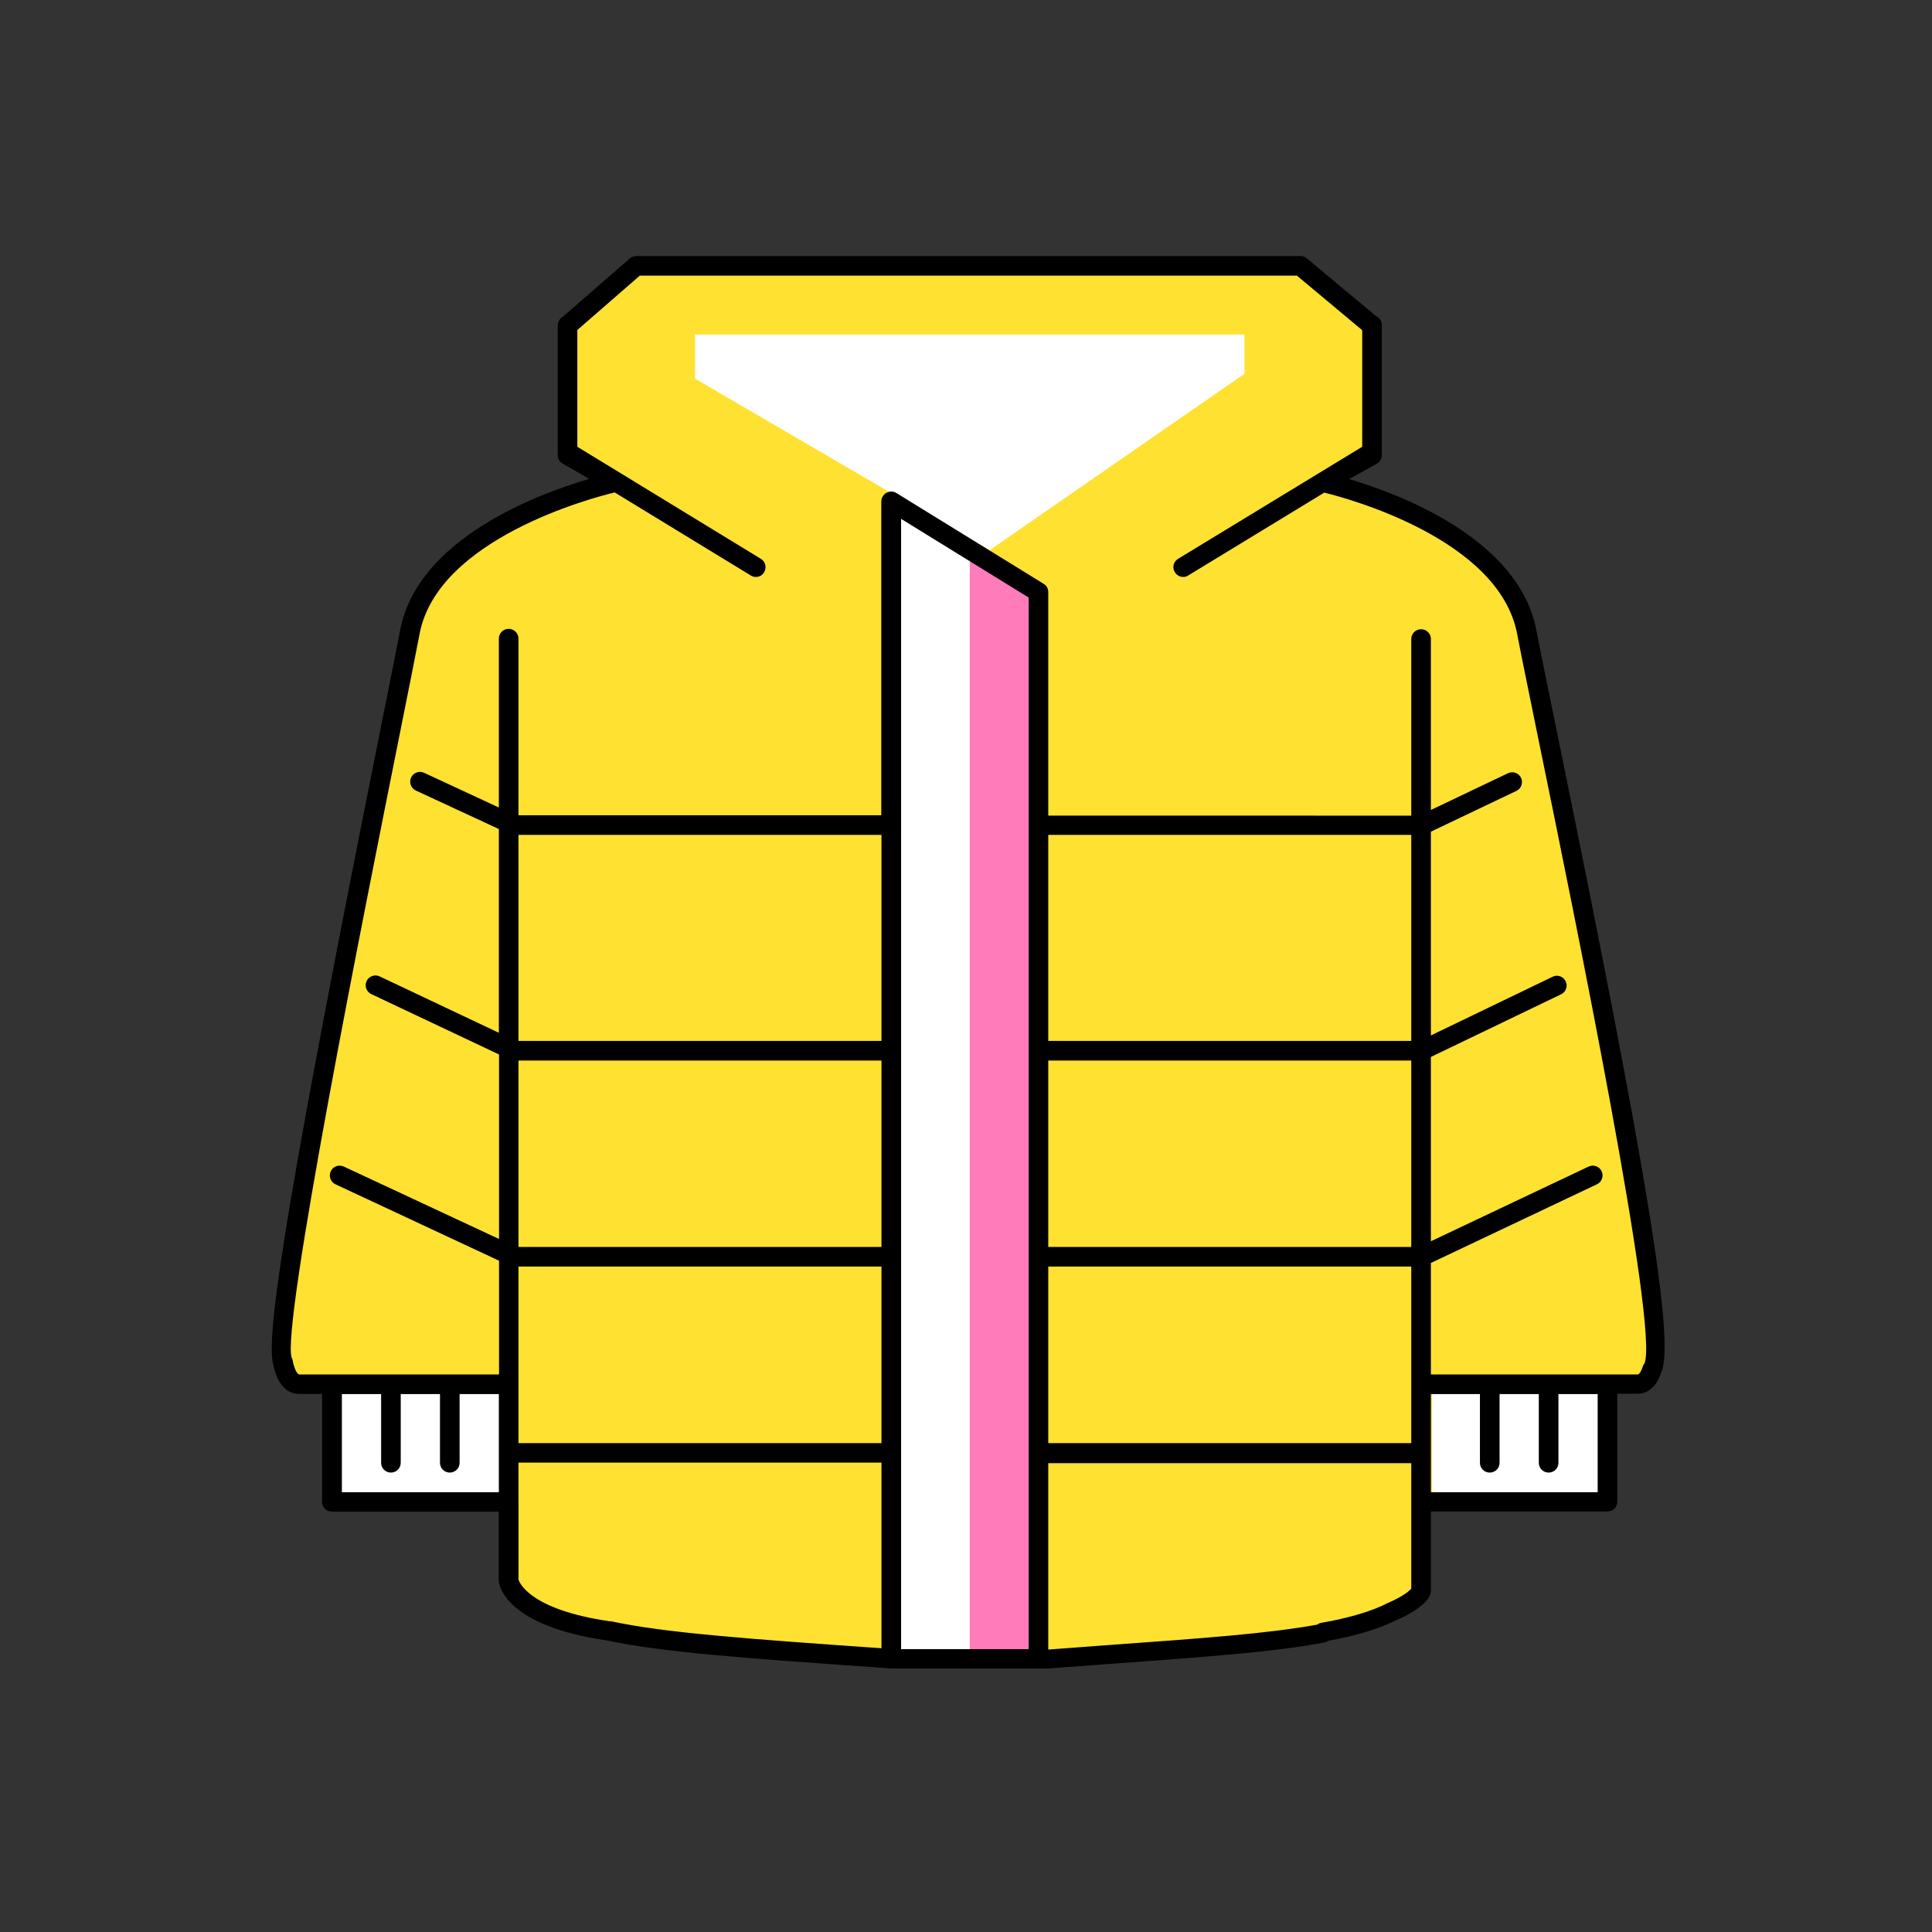 <?xml version="1.0" standalone="no"?><!DOCTYPE svg PUBLIC "-//W3C//DTD SVG 1.1//EN" "http://www.w3.org/Graphics/SVG/1.1/DTD/svg11.dtd"><svg t="1760706812910" class="icon" viewBox="0 0 1024 1024" version="1.1" xmlns="http://www.w3.org/2000/svg" p-id="59496" xmlns:xlink="http://www.w3.org/1999/xlink" width="128" height="128"><rect x="0" y="0" width="1024" height="1024" fill="#333333" stroke="none"/><path d="M809.2 335c-11.1-58.1-107.9-79.3-107.9-79.3l25.9-14.4v-68.7L689.3 141H337.2l-36.4 31.6v68.7l25.1 14.4s-97.5 21.2-108.7 79.3c-16.6 86.6-96.7 398.7-58.6 398.7h17.3v62.4h98.8v47.3s15.6 34.2 239.2 34.2 239.2-34.2 239.2-34.2v-47.3H852v-62.4h15.8c38.1 0-42-312.2-58.6-398.7z" fill="#FFE131" p-id="59497"></path><path d="M176 733.7h93.6v62.4H176zM852.578 796.112h-93.6v-62.4h93.6zM368.4 177.3h291.2v20.8l-135.2 93.6-156-91zM472.4 270.9v608.4h78V317.7z" fill="#FFFFFF" p-id="59498"></path><path d="M514 879.3h31.2V312.5L514 296.9z" fill="#FF7BBA" p-id="59499"></path><path d="M826 391.8c-5.2-25.6-9.4-45.8-11.7-57.8-9.3-48.3-71.8-71.9-99.2-80.1l14.6-8.1c1.7-0.9 2.7-2.7 2.7-4.5v-69.2c0-2-1.3-3.7-3.1-4.6l-36.7-30.6c-0.9-0.8-2.1-1.2-3.3-1.2H337.2c-1.3 0-2.5 0.5-3.4 1.3l-35.3 30.7c-1.7 0.9-2.9 2.9-2.9 4.8v68.7c0 1.9 1 3.6 2.6 4.5l14.1 8.1c-27.5 8.1-90.9 31.7-100.2 80.1-2.2 11.4-5.9 30.1-10.6 53.4-45.9 229.4-61.3 320-56.7 335.9 2.7 12.9 9 15.6 13.8 15.6h12.1V796c0 2.9 2.3 5.2 5.2 5.2h88.4v36.9c0.3 2.4 4 23.7 57.6 31.4 29.3 6.3 74.4 9.5 148.9 14.7l1.5 0.1h83.6c11-0.8 21.3-1.6 31.1-2.3 53.3-3.9 88.5-6.4 115.1-11.5 0.8-0.1 1.5-0.5 2.1-0.9 14.1-2.5 27.1-6.4 35.6-10.8 14.6-6.2 17.7-11.9 18.4-14.1 0.1-0.5 0.2-1 0.2-1.5v-42.1H852c2.9 0 5.2-2.3 5.2-5.2v-57.2h10.6c4 0 9.5-1.9 12.6-11 7.5-15.6-6.8-103.6-54.4-335.9zM181.2 790.9v-52H202v36.4c0 2.9 2.3 5.2 5.2 5.2s5.2-2.3 5.2-5.2v-36.4h20.8v36.4c0 2.9 2.3 5.2 5.2 5.2s5.2-2.3 5.2-5.2v-36.4h20.8v52h-83.2z m374.4-119.6H748v93.6H555.6v-93.6z m0-109.2H748v98.8H555.6v-98.8zM748 551.7H555.6V442.5H748v109.2zM545.2 874.1h-67.6V275l67.6 41.7v557.4zM274.8 671.3h192.4v93.6H274.8v-93.6z m192.4-10.4H274.8v-98.8h192.4v98.8z m0-109.2H274.8V442.5h192.4v109.2zM323.1 859.3c-42.7-6.2-47.9-20.8-48.3-22.1v-62h192.4v98.4c-71.6-5-115.3-8.2-143.3-14.3-0.3 0.1-0.5 0.1-0.8 0zM748 842c-1 1.2-4.2 4.1-12.6 7.7-8.2 4.3-21.3 8.1-35 10.4-0.8 0.1-1.6 0.5-2.3 1-25.8 4.7-60.3 7.2-111.7 10.9-9.8 0.7-20.2 1.5-30.8 2.3v-98.8H748V842z m10.4-51.1v-52h26v36.4c0 2.9 2.3 5.2 5.2 5.2 2.9 0 5.2-2.3 5.2-5.2v-36.4h20.8v36.4c0 2.9 2.3 5.2 5.2 5.2 2.9 0 5.2-2.3 5.2-5.2v-36.4h20.8v52h-88.4z m113.2-68.3c-0.4 0.5-0.7 1.1-0.9 1.7-0.2 0.7-1.4 4.2-2.8 4.2H758.4v-59.1l88-41.7c2.6-1.2 3.7-4.3 2.5-6.9-1.2-2.6-4.3-3.7-6.9-2.5l-83.6 39.6v-97.7l69-33.2c2.6-1.2 3.7-4.4 2.4-6.9-1.2-2.6-4.4-3.7-6.9-2.4l-64.5 31.1v-108l45.3-21.6c2.6-1.2 3.7-4.3 2.5-6.9-1.2-2.6-4.3-3.7-6.9-2.5l-40.9 19.5v-90.6c0-2.9-2.3-5.2-5.2-5.2-2.9 0-5.2 2.3-5.2 5.2v93.6H555.6V313.8c0-1.8-0.9-3.5-2.5-4.4l-78-48.1c-1.6-1-3.6-1-5.3-0.1-1.6 0.9-2.7 2.7-2.7 4.5v166.4H274.8v-93.6c0-2.9-2.3-5.2-5.2-5.2s-5.2 2.3-5.2 5.2V428l-39.6-18.4c-2.6-1.2-5.7-0.1-6.9 2.5-1.2 2.6-0.1 5.7 2.5 6.9l44 20.4v108l-63.2-29.9c-2.6-1.2-5.7-0.1-6.9 2.5-1.2 2.6-0.1 5.7 2.5 6.9l67.7 32v97.8l-82.3-38.4c-2.6-1.2-5.7-0.1-6.9 2.5-1.2 2.6-0.1 5.7 2.5 6.9l86.7 40.5v60.3H158.7c-1 0-2.6-2.3-3.6-7.5-0.1-0.6-0.1-0.8-0.5-1.3C149 703 193 483.3 211.8 389.4c4.7-23.3 8.4-42.1 10.6-53.5 9.7-50.6 92.1-72.2 103.4-74.9l72.1 44c0.8 0.5 1.8 0.8 2.7 0.8 1.8 0 3.5-0.9 4.4-2.5 1.5-2.4 0.7-5.7-1.7-7.1L306 236.8v-61.9l33.1-28.8h348.3L722 175v61.8l-97.6 59.4c-2.5 1.5-3.2 4.7-1.7 7.1 1 1.6 2.7 2.5 4.4 2.5 0.9 0 1.9-0.2 2.7-0.8l72.1-43.9c12.7 3.1 92.6 24.7 102.2 74.8 2.3 12.1 6.5 32.3 11.7 57.9 19.1 93.1 63.6 310.5 55.8 328.8z" p-id="59500"></path></svg>